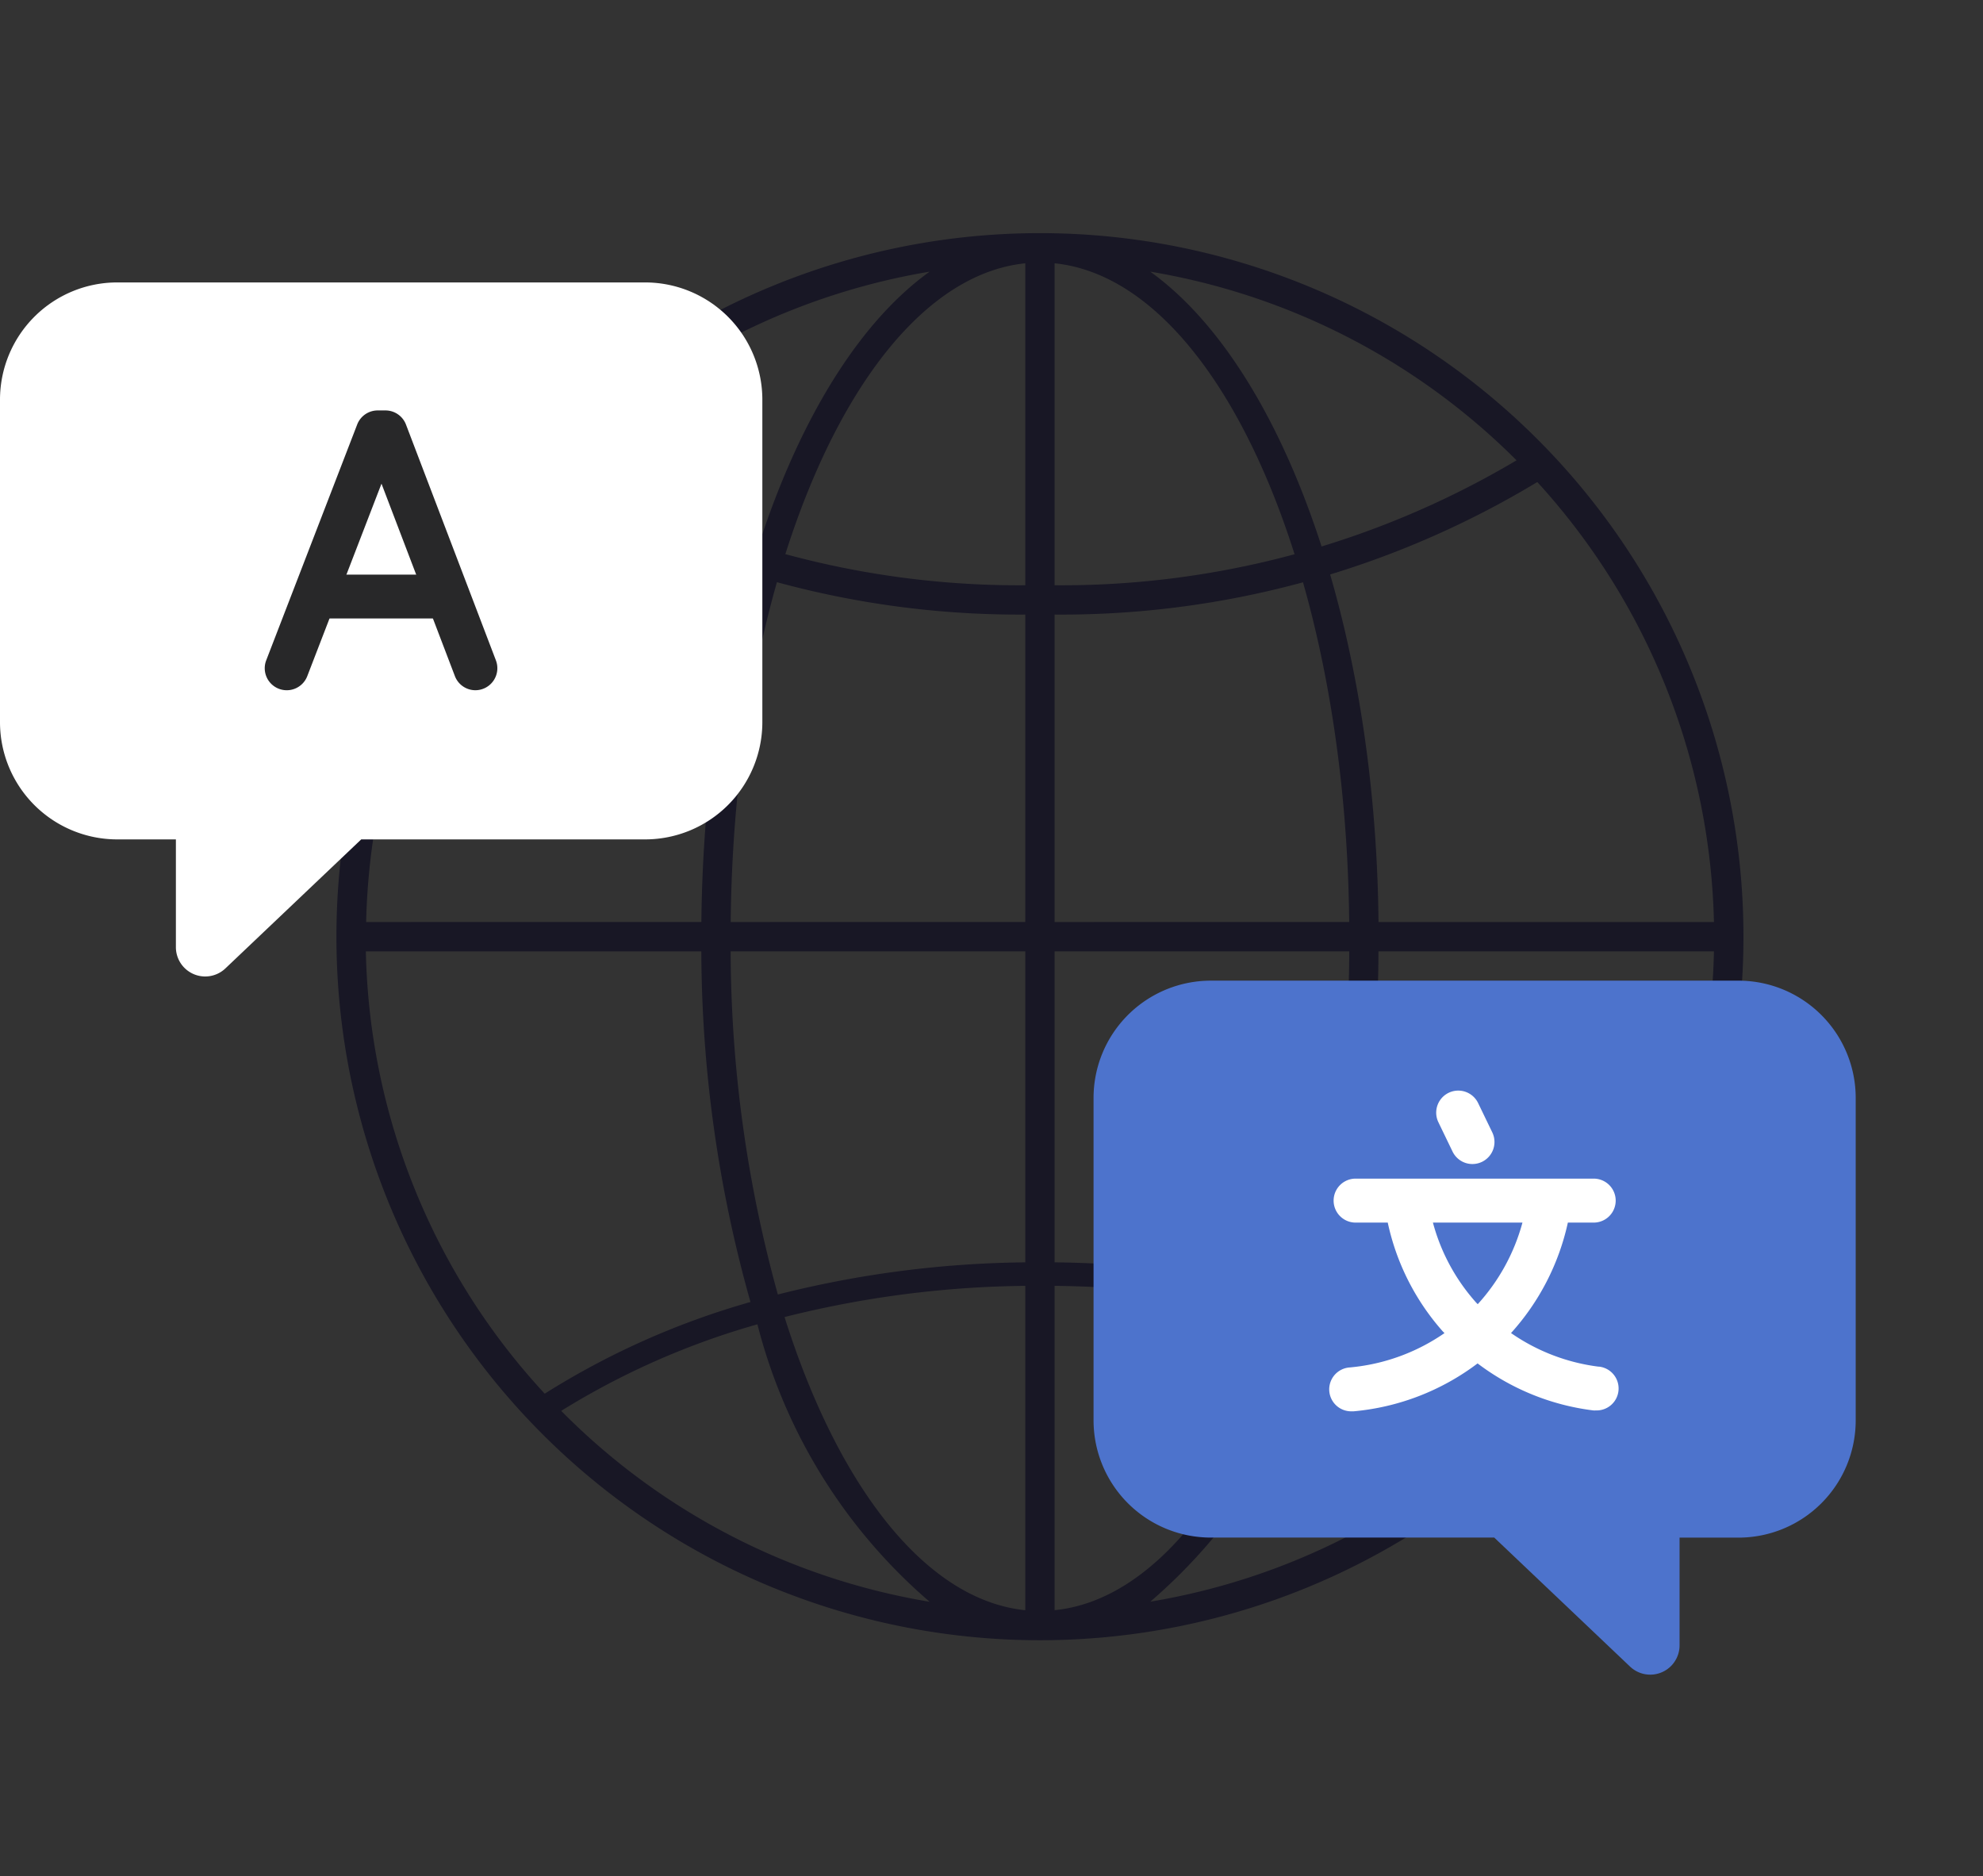 <svg id="Translate_Icon" data-name="Translate Icon" xmlns="http://www.w3.org/2000/svg" width="39.91" height="37.756" viewBox="0 0 39.91 37.756">
  <rect x="0" y="0" width="39.91" height="37.756" fill="#333333" stroke="none"/>
  <path id="Path_2789" data-name="Path 2789" d="M29.576,37.756H8.181A8.164,8.164,0,0,1,0,29.576V8.181A8.164,8.164,0,0,1,8.181,0h21.4a8.164,8.164,0,0,1,8.181,8.181v21.4a8.164,8.164,0,0,1-8.181,8.181Z" transform="translate(2.153 0)" fill="none" fill-rule="evenodd"/>
  <path id="Path_2790" data-name="Path 2790" d="M37.338,32.1a18.534,18.534,0,0,1-10.223-2.8c-.135-.091.193-.581.328-.49a17.943,17.943,0,0,0,9.9,2.7,17.943,17.943,0,0,0,9.9-2.7c.135-.091.464.4.328.49A18.534,18.534,0,0,1,37.338,32.1Z" transform="translate(-16.408 -19.736)" fill="#181725"/>
  <path id="Path_2791" data-name="Path 2791" d="M28.835,14.914A14.159,14.159,0,1,0,42.994,29.073,14.159,14.159,0,0,0,28.835,14.914ZM38.8,38.269a15.88,15.88,0,0,0-4.141-1.845,26.238,26.238,0,0,0,.989-7.056H42.4A13.514,13.514,0,0,1,38.8,38.269Zm-23.527-8.9h6.747a26.239,26.239,0,0,0,.989,7.056,15.88,15.88,0,0,0-4.141,1.845,13.514,13.514,0,0,1-3.6-8.9ZM29.13,15.521c3.253.332,5.859,6.126,5.929,13.257H29.13Zm-.59,13.257H22.611c.07-7.131,2.677-12.925,5.929-13.257Zm-5.929.59H28.54v6.259a21.084,21.084,0,0,0-4.98.647,26.133,26.133,0,0,1-.95-6.906ZM28.54,36.1v6.528c-2.01-.205-3.774-2.5-4.845-5.9A20.621,20.621,0,0,1,28.54,36.1Zm.59,0a20.621,20.621,0,0,1,4.845.627c-1.071,3.4-2.835,5.7-4.845,5.9Zm0-.47V29.368H35.06a26.132,26.132,0,0,1-.95,6.906,21.084,21.084,0,0,0-4.98-.647ZM42.4,28.778H35.649c-.06-6.065-1.964-11.2-4.594-13.089A13.587,13.587,0,0,1,42.4,28.778ZM26.615,15.689c-2.63,1.887-4.534,7.024-4.594,13.089H15.274A13.587,13.587,0,0,1,26.615,15.689ZM19.2,38.616a15.469,15.469,0,0,1,3.949-1.742,10.916,10.916,0,0,0,3.466,5.584A13.546,13.546,0,0,1,19.2,38.616Zm11.855,3.841a10.916,10.916,0,0,0,3.466-5.584,15.469,15.469,0,0,1,3.949,1.742,13.546,13.546,0,0,1-7.415,3.841Z" transform="translate(-7.905 -10.222)" fill="#181725"/>
  <path id="Path_2792" data-name="Path 2792" d="M20.763,21.477H10.144a2.36,2.36,0,0,0-2.36,2.36v6.489a2.36,2.36,0,0,0,2.36,2.36h1.18v2.165a.59.59,0,0,0,1,.428l2.73-2.593h5.713a2.36,2.36,0,0,0,2.36-2.36V23.837a2.36,2.36,0,0,0-2.36-2.36Z" transform="translate(-7.784 -15.793)" fill="#fff"/>
  <path id="Path_2793" data-name="Path 2793" d="M28.958,35.3a.442.442,0,0,1-.413-.285l-1.477-3.872-1.494,3.874a.442.442,0,1,1-.826-.319l1.831-4.746a.442.442,0,0,1,.413-.283h.156a.442.442,0,0,1,.413.285l1.81,4.746a.443.443,0,0,1-.413.6Z" transform="translate(-19.39 -21.409)" fill="#282829"/>
  <path id="Path_2794" data-name="Path 2794" d="M29.991,41.048H27.484a.441.441,0,1,1,0-.883h2.507a.441.441,0,1,1,0,.883Z" transform="translate(-20.983 -28.601)" fill="#282829"/>
  <path id="Path_2795" data-name="Path 2795" d="M65.466,62.727H76.085a2.36,2.36,0,0,1,2.36,2.36v6.489a2.36,2.36,0,0,1-2.36,2.36H74.9V76.1a.59.59,0,0,1-1,.428l-2.73-2.593H65.466a2.36,2.36,0,0,1-2.36-2.36V65.087a2.36,2.36,0,0,1,2.36-2.36Z" transform="translate(-41.097 -42.991)" fill="#4d73cc"/>
  <path id="Path_2796" data-name="Path 2796" d="M80.692,70.987a.442.442,0,1,0,.8-.385l-.285-.59a.442.442,0,1,0-.8.385Zm2.945,4.33a3.953,3.953,0,0,1-1.768-.677,4.864,4.864,0,0,0,1.144-2.223h.52a.442.442,0,0,0,0-.885H78.741a.442.442,0,0,0,0,.885h.647a4.822,4.822,0,0,0,1.1,2.181c.013.015.028.028.042.043a3.974,3.974,0,0,1-1.906.691.442.442,0,0,0,.038.883l.039,0a4.86,4.86,0,0,0,2.495-.964,4.838,4.838,0,0,0,2.329.946.433.433,0,0,0,.054,0,.442.442,0,0,0,.053-.882Zm-3.338-2.9h1.8a3.975,3.975,0,0,1-.9,1.642c-.015-.016-.032-.031-.046-.048a3.941,3.941,0,0,1-.856-1.594Z" transform="translate(-51.458 -47.812)" fill="#fff"/>
</svg>
